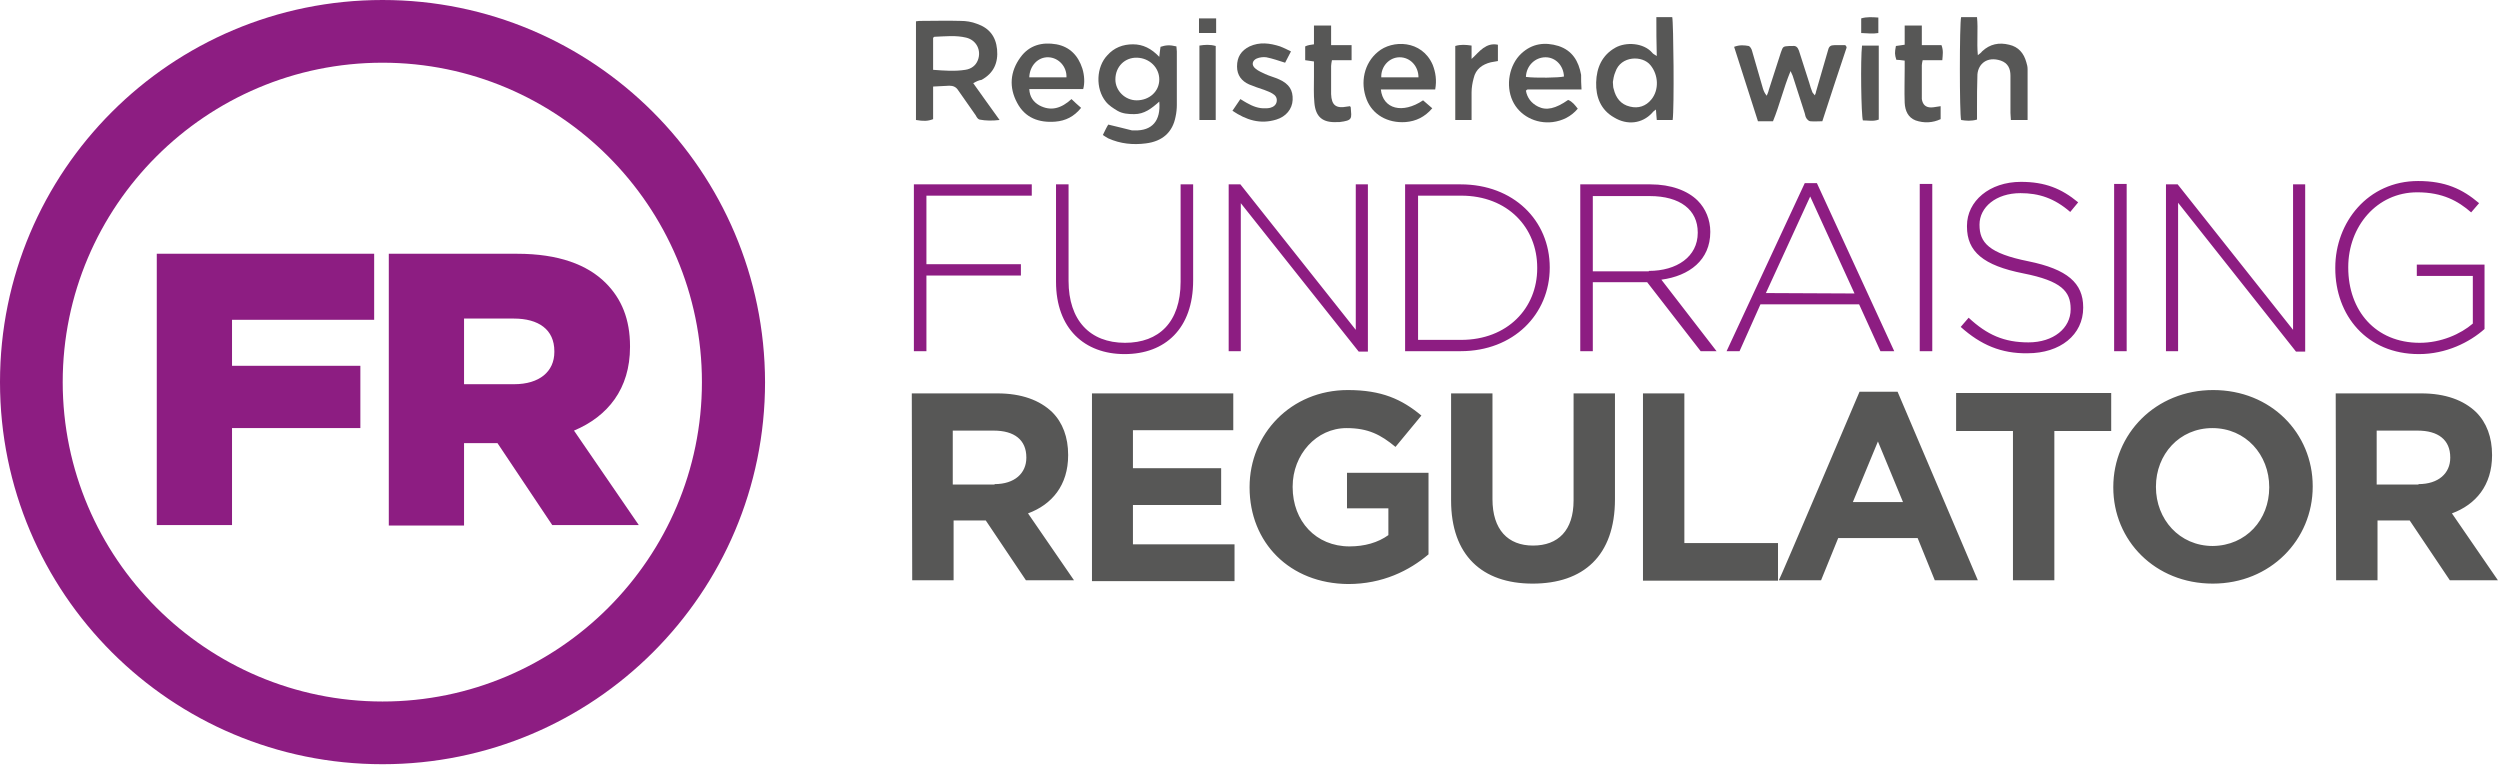 <?xml version="1.0" encoding="UTF-8"?>
<!-- Generator: Adobe Illustrator 27.5.0, SVG Export Plug-In . SVG Version: 6.00 Build 0)  -->
<svg xmlns="http://www.w3.org/2000/svg" xmlns:xlink="http://www.w3.org/1999/xlink" version="1.1" id="Layer_1" x="0px" y="0px" viewBox="0 0 598 183" style="enable-background:new 0 0 598 183;" xml:space="preserve">
<style type="text/css">
	.st0{fill-rule:evenodd;clip-rule:evenodd;fill:#8D1D82;}
	.st1{fill-rule:evenodd;clip-rule:evenodd;fill:#575756;}
	.st2{fill:#575756;}
</style>
<g>
	<g>
		<path class="st0" d="M91.5,0C40.9,0,0,40.9,0,91.4c0,50.5,40.9,91.4,91.5,91.4c50.5,0,91.5-40.9,91.5-91.4    C182.9,40.9,142,0,91.5,0 M91.5,15c42.1,0,76.4,34.3,76.4,76.4c0,42.1-34.3,76.4-76.4,76.4S15,133.5,15,91.4    C15,49.3,49.3,15,91.5,15"></path>
		<path class="st0" d="M37.5,60.7h52v15.8h-34v11h30.7v14.9H55.5v23.2h-18V60.7z M123,91.9c6,0,9.6-3,9.6-7.7V84    c0-5.2-3.8-7.8-9.7-7.8H111v15.7H123z M93,60.7h30.7c9.9,0,16.8,2.6,21.2,7c3.8,3.8,5.8,8.7,5.8,15.1V83c0,10-5.3,16.6-13.4,20    l15.5,22.6h-20.7L119,106h-8v19.7H93V60.7z"></path>
	</g>
	<path class="st0" d="M218.6,44.1h28.2v2.7h-25.2v16.4h22.6v2.7h-22.6V84h-3L218.6,44.1z M252.6,67.4V44.1h3v23.1   c0,9.4,5.1,14.8,13.5,14.8c8.1,0,13.3-4.9,13.3-14.6V44.1h3v23c0,11.5-6.7,17.6-16.4,17.6C259.4,84.7,252.6,78.6,252.6,67.4    M293.9,44.1h2.8l27.6,34.8V44.1h2.9v40h-2.2l-28.2-35.5V84h-2.9V44.1z M349.5,81.3c11.1,0,18.2-7.6,18.2-17.1V64   c0-9.5-7-17.2-18.2-17.2h-10.3v34.5C339.1,81.3,349.5,81.3,349.5,81.3z M336.1,44.1h13.3c12.6,0,21.3,8.6,21.3,19.9V64   c0,11.2-8.7,20-21.3,20h-13.3V44.1z M394.4,64.8c6.7,0,11.7-3.4,11.7-9.1v-0.1c0-5.4-4.2-8.7-11.5-8.7H381v18H394.4z M378,44.1   h16.8c4.9,0,8.9,1.5,11.3,3.9c1.9,1.9,3,4.6,3,7.4v0.1c0,6.7-5,10.5-11.7,11.4L410.6,84h-3.8L394,67.5H381V84h-3L378,44.1L378,44.1   z M443.6,70.2L433,47l-10.6,23.1L443.6,70.2L443.6,70.2z M431.7,43.8h2.9L453.1,84h-3.3l-5.1-11.2h-23.6L416.1,84H413L431.7,43.8   L431.7,43.8z M459.2,84h3v-40h-3V84z M469,78.2l1.9-2.2c4.4,4.1,8.5,5.9,14.3,5.9c6,0,10.1-3.4,10.1-7.9v-0.1   c0-4.2-2.2-6.7-11.3-8.5c-9.6-1.9-13.5-5.2-13.5-11.2V54c0-5.9,5.4-10.5,12.9-10.5c5.8,0,9.7,1.6,13.7,4.9l-1.9,2.3   c-3.8-3.3-7.5-4.5-11.9-4.5c-5.9,0-9.8,3.4-9.8,7.5v0.1c0,4.2,2.2,6.8,11.7,8.7c9.3,1.9,13.1,5.2,13.1,11v0.1   c0,6.5-5.5,10.9-13.3,10.9C478.7,84.6,473.8,82.5,469,78.2 M505.7,84h3v-40h-3L505.7,84z M518.1,44.1h2.8l27.6,34.8V44.1h2.9v40   h-2.2L521,48.5V84h-2.9L518.1,44.1z M558.6,64.2V64c0-10.8,7.8-20.7,19.8-20.7c6.5,0,10.6,1.9,14.6,5.3l-1.9,2.2   c-3.1-2.7-6.8-4.8-12.9-4.8c-9.7,0-16.5,8.2-16.5,17.9V64c0,10.3,6.5,18,17.1,18c5.1,0,9.8-2.1,12.7-4.6V66h-13.4v-2.7h16.2v15.4   c-3.6,3.2-9.2,6-15.7,6C566.1,84.7,558.6,75.4,558.6,64.2"></path>
	<path class="st1" d="M237.9,115.8c4.8,0,7.6-2.6,7.6-6.3v-0.1c0-4.2-2.9-6.4-7.8-6.4h-9.8v12.9H237.9z M218.1,94.1h20.5   c5.7,0,10.1,1.6,13.1,4.5c2.5,2.5,3.8,6,3.8,10.2v0.1c0,7.2-3.9,11.8-9.6,13.9l11,16h-11.5l-9.6-14.3h-7.7v14.3h-9.9L218.1,94.1   L218.1,94.1z M261.1,94.1H295v8.8h-24v9.1h21.1v8.8h-21.1v9.4h24.3v8.8h-34.1V94.1z M298.9,116.6v-0.1c0-12.7,9.9-23.2,23.5-23.2   c8.1,0,12.9,2.2,17.6,6.1l-6.2,7.5c-3.5-2.9-6.5-4.5-11.7-4.5c-7.2,0-12.9,6.3-12.9,14v0.1c0,8.2,5.6,14.2,13.6,14.2   c3.6,0,6.8-0.9,9.3-2.7v-6.4h-9.9v-8.5h19.5v19.5c-4.6,3.9-11,7.1-19.2,7.1C308.5,139.6,298.9,129.8,298.9,116.6 M347.1,119.7V94.1   h9.9v25.3c0,7.3,3.7,11.1,9.7,11.1c6,0,9.7-3.6,9.7-10.8V94.1h9.9v25.3c0,13.6-7.6,20.2-19.7,20.2   C354.5,139.6,347.1,132.8,347.1,119.7 M393,94.1h9.9v35.8h22.4v9H393L393,94.1z M455.2,120.1l-6-14.5l-6,14.5H455.2z M444.8,93.7   h9.1l19.2,45.1h-10.3l-4.1-10.1h-19l-4.1,10.1h-10.1C425.6,138.9,444.8,93.7,444.8,93.7z M481.5,103.1h-13.6v-9.1H505v9.1h-13.6   v35.7h-9.9L481.5,103.1z M542.8,116.6v-0.1c0-7.7-5.6-14.1-13.6-14.1c-7.9,0-13.5,6.3-13.5,14v0.1c0,7.7,5.6,14.1,13.6,14.1   C537.3,130.5,542.8,124.3,542.8,116.6 M505.5,116.6v-0.1c0-12.7,10.1-23.2,23.9-23.2c13.8,0,23.8,10.3,23.8,23v0.1   c0,12.7-10.1,23.2-23.9,23.2S505.5,129.3,505.5,116.6 M578.5,115.8c4.8,0,7.6-2.6,7.6-6.3v-0.1c0-4.2-2.9-6.4-7.8-6.4h-9.8v12.9   H578.5z M558.7,94.1h20.5c5.7,0,10.1,1.6,13.1,4.5c2.5,2.5,3.8,6,3.8,10.2v0.1c0,7.2-3.9,11.8-9.6,13.9l11,16h-11.5l-9.6-14.3h-7.7   v14.3h-9.9L558.7,94.1L558.7,94.1z"></path>
</g>
<path class="st2" d="M232.8,19.9c2.1,3,4.1,5.7,6.3,8.8c-1.7,0.2-3.3,0.2-4.8-0.1c-0.4-0.1-0.7-0.6-0.9-1c-1.4-2-2.8-4-4.2-6  c-0.5-0.8-1.2-1.1-2.1-1.1c-1.3,0.1-2.5,0.1-3.9,0.2c0,2.7,0,5.3,0,7.8c-1.3,0.5-2.3,0.5-4.1,0.2c0-7.8,0-15.6,0-23.6  c0.5-0.1,0.9-0.1,1.3-0.1c3.1,0,6.2-0.1,9.4,0c1.3,0,2.6,0.2,3.9,0.7c2.9,1,4.5,3,4.8,6.1c0.3,3.2-0.8,5.7-3.7,7.3  C234.1,19.2,233.5,19.5,232.8,19.9z M223.2,16.7c2.7,0.2,5.2,0.4,7.7,0c1.4-0.2,2.5-1,3-2.3c0.9-2.3-0.3-4.8-2.8-5.4  c-2.5-0.6-5-0.3-7.6-0.2c-0.1,0-0.2,0.1-0.3,0.3C223.2,11.4,223.2,14,223.2,16.7z"></path>
<path class="st2" d="M277.3,24.3c-1.9,1.7-3.6,3-6,3c-1.4,0-2.8-0.1-4-0.8c-1-0.6-2.1-1.3-2.8-2.2c-2.5-3.1-2.3-8.3,0.4-11.1  c1.6-1.8,3.7-2.6,6.1-2.6c2.4,0,4.4,1,6.3,3c0.1-1,0.2-1.7,0.3-2.4c1.2-0.4,2.2-0.5,3.8-0.1c0,0.4,0.1,0.8,0.1,1.2  c0,4.3,0,8.6,0,12.8c0,0.9-0.1,1.9-0.3,2.8c-0.7,3.7-3.1,5.9-7.1,6.4c-3.1,0.4-6.1,0.1-9-1.2c-0.4-0.2-0.8-0.5-1.3-0.8  c0.5-1,0.9-1.9,1.3-2.5c2,0.5,3.8,0.9,5.7,1.4c0.2,0,0.4,0,0.6,0C275.6,31.3,277.7,28.9,277.3,24.3z M271.9,24c3,0,5.4-2.1,5.4-5  c0-2.8-2.3-5.1-5.3-5.2c-2.9-0.1-5.2,2.1-5.2,5.2C266.8,21.7,269.1,24,271.9,24z"></path>
<path class="st2" d="M434.1,22.8c0.2-0.4,0.3-0.7,0.3-0.9c1-3.3,1.9-6.7,2.9-10c0.2-0.8,0.6-1.1,1.5-1.1c0.9,0,1.8,0,2.6,0  c0.1,0.2,0.2,0.2,0.2,0.3c0,0,0.1,0.1,0.1,0.1c0,0.2,0,0.3-0.1,0.5c-1.9,5.7-3.8,11.4-5.7,17.3c-1,0-1.9,0.1-2.9,0  c-0.3,0-0.7-0.4-0.9-0.7c-0.3-0.4-0.3-1-0.5-1.5c-0.9-2.9-1.9-5.8-2.8-8.7c-0.1-0.3-0.3-0.6-0.5-1.1c-1.7,4.1-2.6,8.1-4.2,12  c-1.2,0-2.3,0-3.6,0c-1.9-5.9-3.8-11.8-5.7-17.8c1.3-0.5,2.4-0.4,3.5-0.2c0.3,0.1,0.7,0.7,0.8,1.2c0.9,3,1.7,6,2.6,9  c0.2,0.6,0.4,1.1,0.9,1.7c0.2-0.5,0.4-0.9,0.5-1.4c1-3,1.9-6,2.9-9c0.5-1.4,0.5-1.4,2-1.5c0.3,0,0.5,0,0.8,0  c0.8-0.1,1.2,0.3,1.5,1.1c0.8,2.6,1.7,5.2,2.5,7.8c0.2,0.7,0.4,1.4,0.7,2.1C433.5,22.1,433.7,22.3,434.1,22.8z"></path>
<path class="st2" d="M396.2,4.1c1.5,0,2.6,0,3.8,0c0.3,1.2,0.5,21.9,0.1,24.6c-1.2,0-2.4,0-3.8,0c-0.1-0.8-0.1-1.5-0.2-2.5  c-0.4,0.3-0.7,0.5-0.9,0.8c-2.4,2.6-6,3-9.1,1.1c-3.2-1.8-4.4-4.9-4.3-8.4c0.1-3.5,1.4-6.5,4.6-8.3c2.5-1.4,6.7-1.2,8.8,1.2  c0.2,0.3,0.5,0.4,1.1,0.8C396.2,10.1,396.2,7.2,396.2,4.1z M385.8,19.6c0.1,0.8,0,1.2,0.2,1.7c0.5,2.1,1.7,3.7,3.9,4.2  c2,0.5,3.8-0.1,5.1-1.7c1.9-2.3,1.7-5.9-0.2-8.2c-1.9-2.4-7.1-2.3-8.4,1.6C386,18.1,385.9,19,385.8,19.6z"></path>
<path class="st2" d="M485,28.7c-1.4,0-2.6,0-4,0c0-0.6-0.1-1.1-0.1-1.7c0-3,0-5.9,0-8.9c0-1.7-0.6-3-2.3-3.6  c-3.3-1.1-5.4,0.8-5.6,3.3c-0.1,2.7-0.1,5.4-0.1,8.1c0,0.9,0,1.8,0,2.7c-1.4,0.4-2.6,0.3-3.8,0.1c-0.4-1.3-0.4-23.1,0-24.6  c1.2,0,2.4,0,3.8,0c0.3,2.9-0.1,5.9,0.2,9.1c0.5-0.4,0.8-0.6,1-0.9c1.9-1.8,4.1-2.2,6.5-1.6c2.2,0.5,3.5,2,4.1,4.2  c0.2,0.6,0.3,1.1,0.3,1.7C485,20.6,485,24.5,485,28.7z"></path>
<path class="st2" d="M259.1,21.3c-4.3,0-8.5,0-12.9,0c0.1,1.9,1,3.1,2.4,3.9c2.8,1.5,5.3,0.7,7.7-1.5c0.7,0.7,1.4,1.3,2.3,2.1  c-1.7,2.1-3.7,3.1-6.2,3.3c-3.9,0.3-7.2-0.9-9.1-4.5c-2-3.7-1.7-7.5,0.8-10.9c2.1-2.9,5.2-3.7,8.6-3.1c3.2,0.6,5.2,2.7,6.2,5.8  C259.4,18,259.5,19.9,259.1,21.3z M246.2,18.5c3,0,6,0,8.9,0c0.1-2.6-1.9-4.7-4.3-4.8C248.3,13.6,246.3,15.7,246.2,18.5z"></path>
<path class="st2" d="M343.3,21.4c-4.5,0-8.7,0-13,0c0.5,4.7,5.2,5.9,10.1,2.6c0.7,0.6,1.4,1.2,2.2,1.9c-1.8,2.1-3.9,3.1-6.4,3.3  c-4.3,0.3-7.9-1.8-9.3-5.4c-1.6-4.1-0.6-8.7,2.7-11.4c3.4-2.9,10.5-2.9,13.1,3.1C343.4,17.3,343.7,19.2,343.3,21.4z M339.3,18.5  c0-2.7-2-4.8-4.5-4.8c-2.5,0-4.5,2.2-4.4,4.8C333.3,18.5,336.3,18.5,339.3,18.5z"></path>
<path class="st2" d="M378.3,21.4c-4.5,0-8.7,0-12.9,0c-0.1,0-0.2,0.1-0.4,0.3c0.3,1.7,1.3,3,2.9,3.8c2,1,4.2,0.5,7.2-1.6  c1,0.4,1.6,1.2,2.3,2.1c-1.6,1.9-3.7,2.9-6,3.2c-4.1,0.5-8-1.6-9.6-5.1c-1.7-3.7-0.8-8.6,2.1-11.3c2.6-2.4,5.6-2.8,8.9-1.8  c3.3,1.1,4.8,3.6,5.4,6.9C378.2,19,378.2,20.1,378.3,21.4z M365,18.4c2.3,0.3,8,0.2,9.1-0.1c-0.1-2.6-2-4.6-4.4-4.6  C367.2,13.7,365.1,15.7,365,18.4z"></path>
<path class="st2" d="M294.8,26.5c0.7-1,1.2-1.8,1.9-2.8c0.6,0.4,1,0.6,1.5,0.9c1.4,0.8,2.9,1.4,4.5,1.3c0.4,0,0.7,0,1.1-0.1  c0.8-0.2,1.5-0.7,1.6-1.6c0.1-0.8-0.3-1.4-1-1.8c-0.6-0.4-1.3-0.6-2-0.9c-1.2-0.4-2.4-0.8-3.6-1.3c-1.8-0.8-2.9-2.2-2.9-4.3  c0-2.3,1-3.8,3-4.8c2.4-1.1,4.8-0.8,7.3,0c0.8,0.3,1.6,0.7,2.6,1.2c-0.5,1-1,1.9-1.4,2.7c-1.6-0.5-3-1-4.5-1.3  c-0.7-0.1-1.6,0-2.3,0.3c-1.1,0.5-1.3,1.6-0.3,2.4c0.7,0.6,1.5,0.9,2.3,1.3c1.1,0.5,2.3,0.8,3.4,1.3c2.4,1.1,3.3,2.6,3.2,4.9  c-0.1,2.2-1.6,4-3.9,4.7C301.4,29.8,298.1,28.7,294.8,26.5z"></path>
<path class="st2" d="M314.3,10.6c0-1.5,0-3,0-4.5c1.4,0,2.6,0,4.1,0c0,1.5,0,3,0,4.7c1.7,0,3.2,0,4.9,0c0,1.3,0,2.3,0,3.6  c-1.6,0-3.1,0-4.7,0c-0.1,0.6-0.2,1-0.2,1.4c0,2.1,0,4.1,0,6.2c0,0.2,0,0.3,0,0.5c0.1,2.7,1.2,3.5,3.8,3c0.3,0,0.5-0.1,0.7-0.1  c0.1,0.1,0.2,0.2,0.2,0.3c0.2,2.7,0.5,3.1-2.7,3.5c-0.2,0-0.3,0-0.5,0c-3.5,0.2-5.2-1.2-5.5-4.6c-0.2-2-0.1-4.1-0.1-6.2  c0-1.2,0-2.4,0-3.7c-0.7-0.1-1.3-0.2-2.1-0.3c0-1.1,0-2.1,0-3.3C312.8,10.8,313.5,10.7,314.3,10.6z"></path>
<path class="st2" d="M455.6,14.5c-0.8-0.1-1.5-0.2-2-0.2c-0.4-1.3-0.4-1.7-0.1-3.3c0.6-0.1,1.3-0.2,2.1-0.3c0-1.5,0-3,0-4.6  c1.4,0,2.6,0,4.1,0c0,1.5,0,3,0,4.7c1.7,0,3.2,0,4.7,0c0.5,1.3,0.3,2.3,0.2,3.6c-1.6,0-3.1,0-4.7,0c-0.1,0.5-0.2,0.9-0.2,1.2  c0,2.4,0,4.9,0,7.3c0,0.3,0,0.5,0,0.8c0.2,1.3,0.9,2,2.2,2c0.7,0,1.4-0.2,2.3-0.3c0,1,0,2,0,3.1c-1.9,0.9-4,1-6,0.3  c-1.8-0.7-2.5-2.3-2.6-4.2c-0.1-2.7,0-5.5,0-8.2C455.6,15.7,455.6,15.2,455.6,14.5z"></path>
<path class="st2" d="M352,28.7c-1.4,0-2.6,0-3.9,0c0-5.9,0-11.8,0-17.7c1.3-0.4,2.5-0.3,3.9-0.1c0,1,0,2,0,3.2  c1.1-1,1.8-1.9,2.8-2.6c1-0.7,2.1-1.1,3.5-0.8c0,1.3,0,2.5,0,3.9c-0.5,0.1-1.1,0.2-1.7,0.3c-2,0.5-3.6,1.6-4.1,3.8  c-0.3,1.1-0.5,2.3-0.5,3.4C352,24.2,352,26.4,352,28.7z"></path>
<path class="st2" d="M445.4,10.9c1.4,0,2.6,0,4,0c0,5.9,0,11.8,0,17.7c-1.3,0.5-2.5,0.2-3.8,0.2C445.2,27.6,445,14.2,445.4,10.9z"></path>
<path class="st2" d="M290.8,28.7c-1.4,0-2.6,0-3.9,0c0-6,0-11.8,0-17.8c1.3-0.2,2.5-0.3,3.9,0.1C290.8,16.8,290.8,22.7,290.8,28.7z"></path>
<path class="st2" d="M445.2,7.9c0-1.2,0-2.3,0-3.5c1.3-0.4,2.7-0.3,4.1-0.2c0,1.2,0,2.3,0,3.7C448.1,8.1,446.8,8,445.2,7.9z"></path>
<path class="st2" d="M286.8,7.9c0-1.2,0-2.3,0-3.5c1.4,0,2.7,0,4.1,0c0,1.2,0,2.3,0,3.5C289.6,7.9,288.2,7.9,286.8,7.9z"></path>
</svg>
